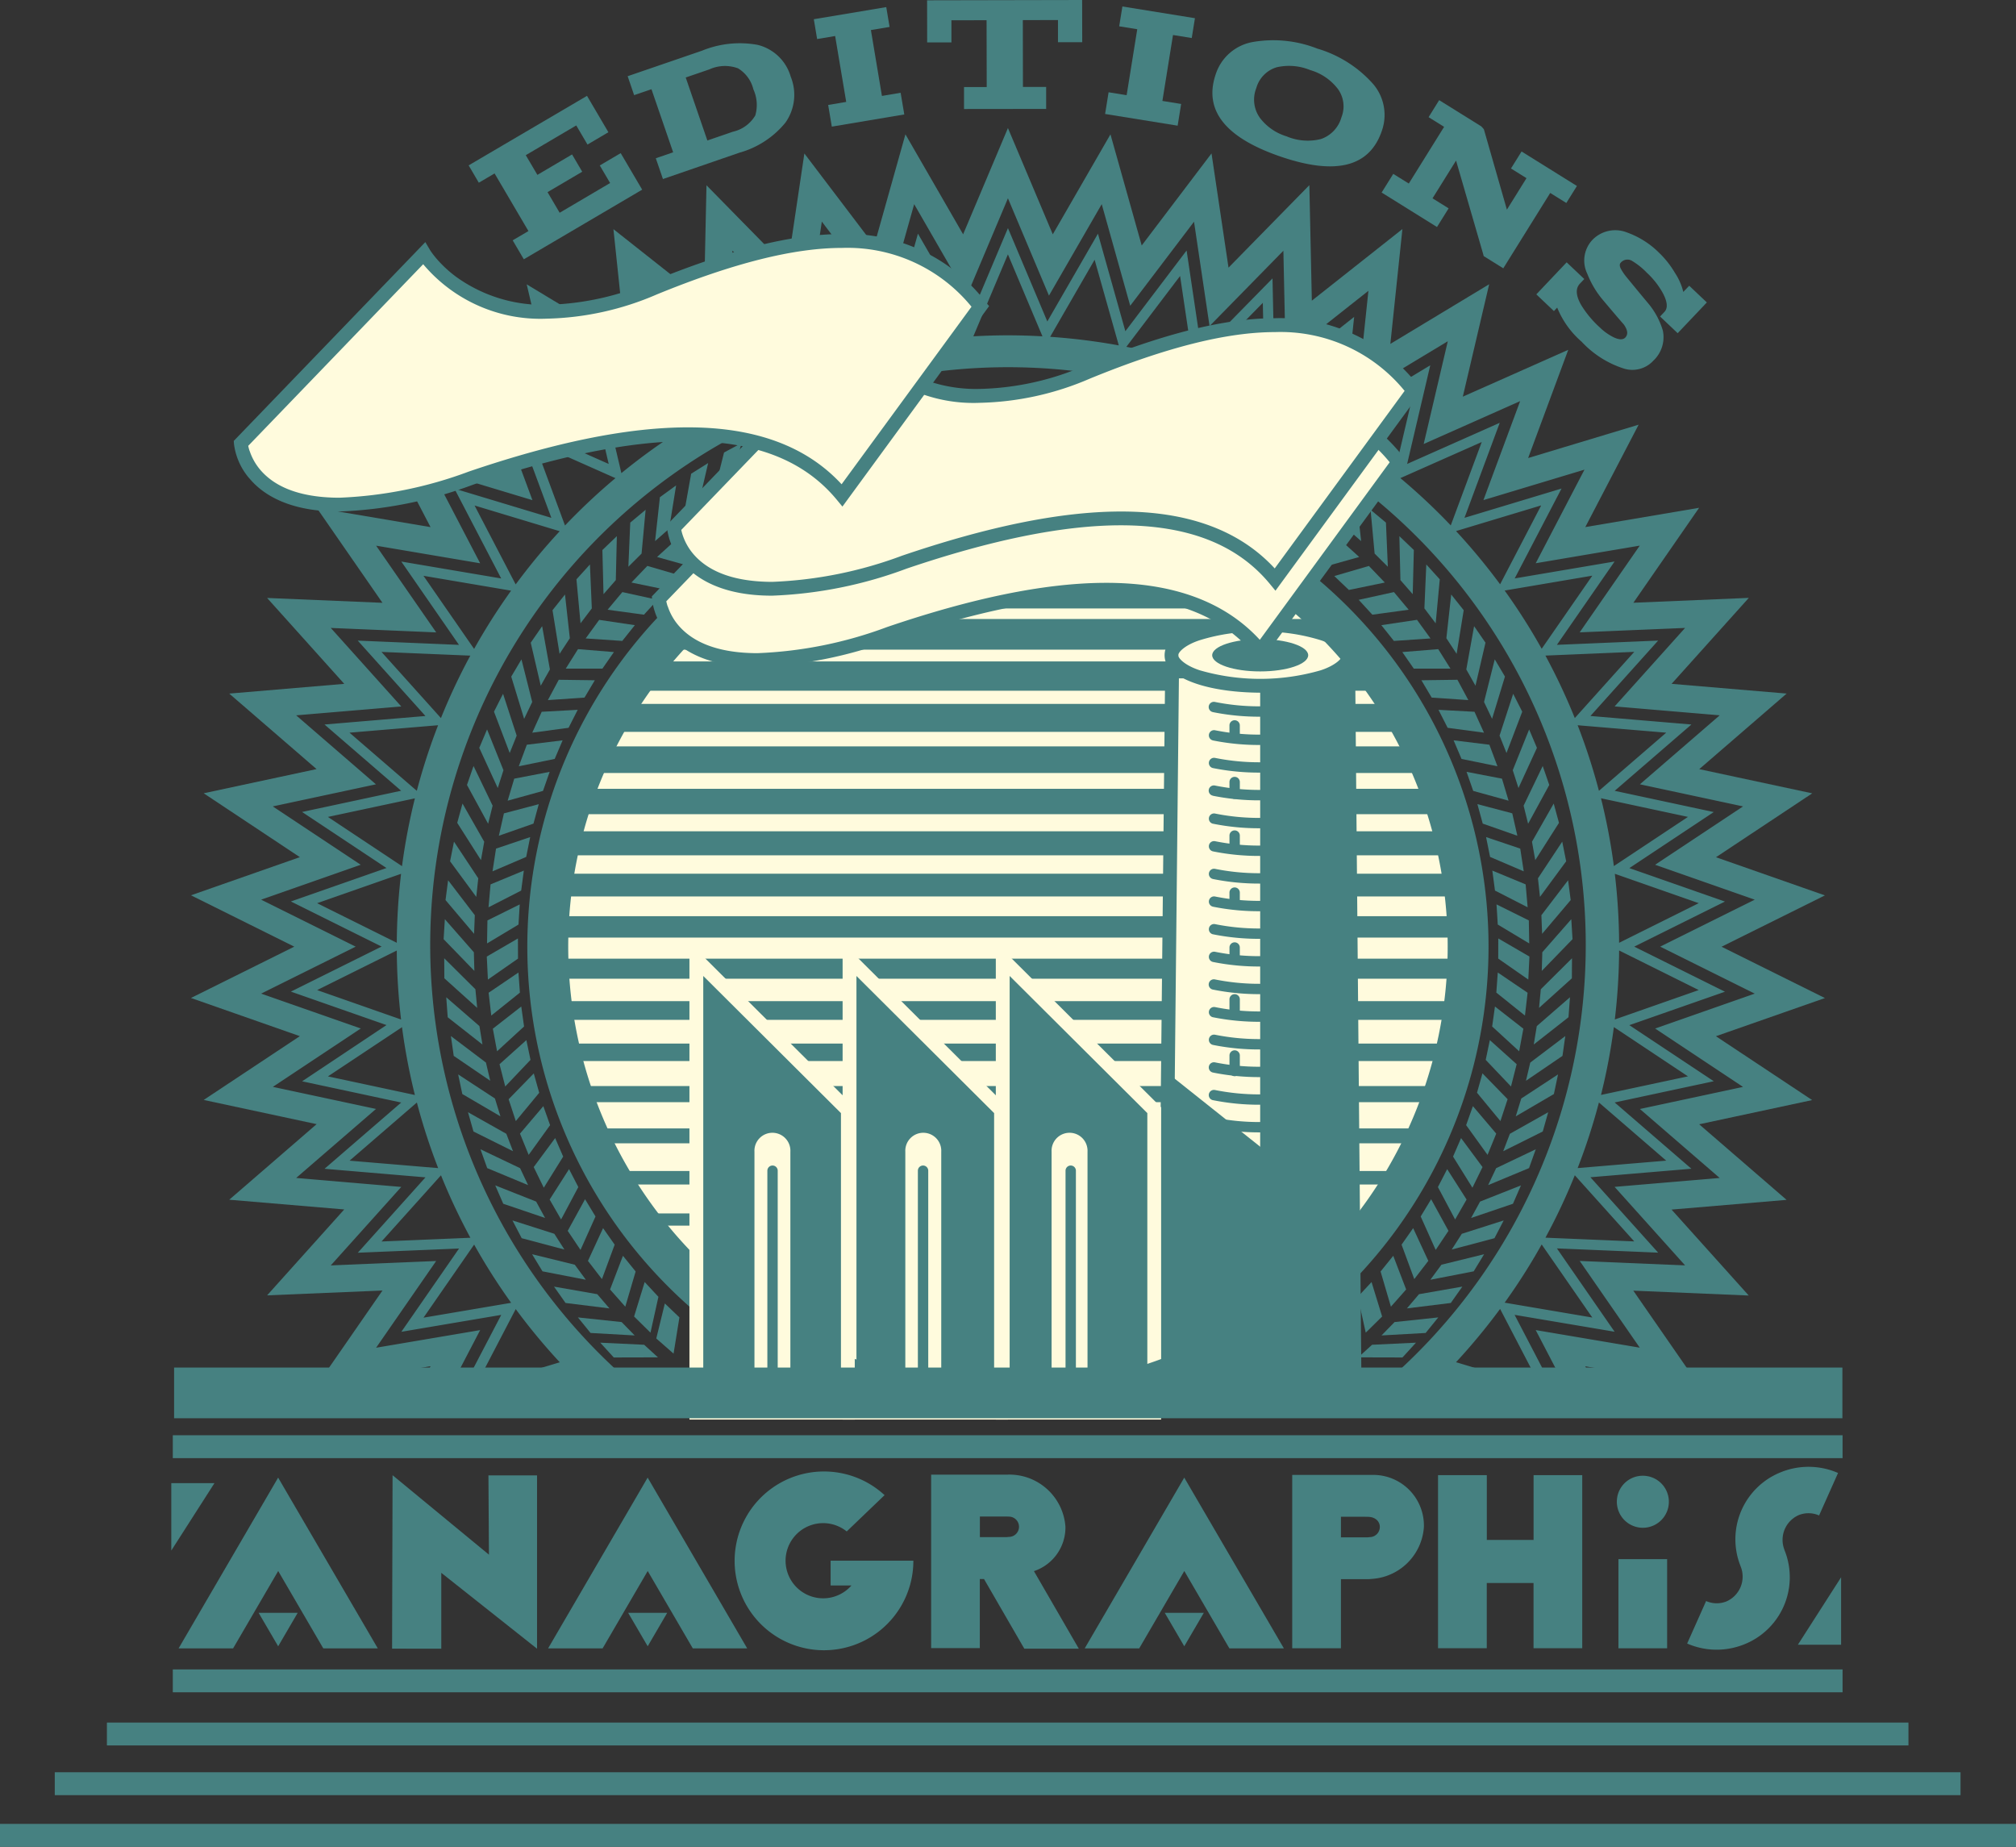 <svg xmlns="http://www.w3.org/2000/svg" xmlns:xlink="http://www.w3.org/1999/xlink" width="162.754" height="149.066" viewBox="0 0 162.754 149.066"><rect x="0" y="0" width="162.754" height="149.066" fill="#333333" stroke="none"/><defs><clipPath id="a"><rect width="162.754" height="149.066" fill="none"></rect></clipPath></defs><path d="M35.409,114.187l1.344-2.577-9.189,1.552,5.306-7.661-9.313.39,6.227-6.934L20.5,98.172l7.055-6.1-9.117-1.954L26.2,84.969,17.41,81.888l8.34-4.143L17.411,73.6,26.2,70.521l-7.764-5.156,9.114-1.952L20.5,57.319l9.285-.786L23.557,49.6l9.312.391-5.306-7.662,9.188,1.553L32.446,35.62l8.921,2.688-3.241-8.732,8.515,3.778-2.126-9.067L52.491,29.1l-.975-9.268,7.312,5.777.2-9.32,6.53,6.654,1.373-9.22,5.637,7.426,2.522-8.972,4.657,8.072,3.618-8.579,3.621,8.579,4.656-8.07,2.523,8.97L99.8,13.718l1.373,9.22,6.526-6.658.2,9.324,7.312-5.78-.973,9.269,7.978-4.815-2.128,9.073L128.6,29.57l-3.239,8.736,8.921-2.692-4.306,8.265,9.188-1.556-5.307,7.664,9.319-.393-6.233,6.938,9.289.785-7.057,6.1,9.12,1.954-7.769,5.156,8.794,3.081-8.344,4.143,8.345,4.143-8.8,3.081,7.769,5.154-9.12,1.954,7.057,6.1-9.288.785,6.232,6.936-9.319-.392,5.31,7.664-9.19-1.558,1.343,2.58h0l-.991.516-2.38-4.57,8.788,1.488-5.076-7.328,8.909.375-5.958-6.632,8.883-.751-6.746-5.829,8.716-1.869-7.427-4.93,8.414-2.947-7.984-3.965,7.984-3.965-8.414-2.949,7.43-4.931-8.72-1.867L143.5,58.2l-8.883-.751,5.959-6.635-8.908.375,5.074-7.328-8.789,1.487,4.12-7.905-8.537,2.573,3.1-8.358-8.147,3.617,2.035-8.676-7.632,4.6.932-8.869-6.995,5.528-.187-8.914L100.4,25.323,99.085,16.5,93.7,23.6l-2.413-8.579-4.455,7.722-3.463-8.211L79.9,22.747l-4.457-7.724-2.412,8.584-5.389-7.1L66.328,25.32l-6.241-6.361L59.9,27.873,52.9,22.345l.933,8.866-7.633-4.6,2.035,8.677-8.146-3.616,3.1,8.358-8.536-2.573,4.12,7.9-8.79-1.486L35.064,51.2l-8.906-.374,5.956,6.631-8.882.753,6.745,5.826L21.262,65.9l7.426,4.929L20.276,73.78l7.983,3.965L20.277,81.71l8.413,2.947-7.427,4.93,8.715,1.868-6.745,5.83,8.882.751-5.956,6.632,8.908-.375-5.076,7.328,8.791-1.485L36.4,114.705Z" transform="translate(-1.993 -1.335)" fill="#468181"></path><g clip-path="url(#a)"><path d="M50.1,81.614a36.961,36.961,0,1,0,36.96-36.96A36.959,36.959,0,0,0,50.1,81.614" transform="translate(-5.734 -5.111)" fill="#fffbdd"></path><path d="M120.419,65.373H53.5c-.34.7-.654,1.424-.95,2.151h68.816c-.3-.727-.608-1.448-.95-2.151M121.87,68.8H52.052c-.245.672-.466,1.357-.673,2.047h71.163c-.206-.69-.428-1.374-.672-2.047m1.773,6.853H50.278q-.145.91-.244,1.834h73.856c-.068-.616-.149-1.227-.246-1.834m-5.119-13.707H55.4q-.687,1.1-1.3,2.257h65.717q-.61-1.153-1.3-2.257m4.412,10.281H50.987q-.248.959-.443,1.938h72.834c-.132-.652-.278-1.3-.443-1.938m-19.5-23.989H70.489a37.008,37.008,0,0,0-4.565,2.684H108a36.943,36.943,0,0,0-4.565-2.684m12.677,10.28h-58.3c-.607.766-1.188,1.552-1.733,2.366h61.762c-.546-.814-1.126-1.6-1.732-2.366m7.913,20.563H49.9c-.037.572-.059,1.149-.071,1.728h74.266q-.016-.869-.071-1.728M92.577,44.81H81.346A36.876,36.876,0,0,0,71.852,47.6H102.07a36.9,36.9,0,0,0-9.493-2.789m16.467,6.856H64.877a37.275,37.275,0,0,0-3.108,2.575h50.384a37,37,0,0,0-3.109-2.575m4,3.426H60.877q-1.2,1.184-2.286,2.471h56.74q-1.089-1.286-2.286-2.471M49.909,84.128h74.1q.054-.8.074-1.621H49.833c.014.543.038,1.084.076,1.621M63.952,110.7h46.019c.318-.252.636-.508.947-.77H63c.311.262.628.518.948.77m-3.674-3.323h53.367c.282-.289.564-.577.836-.877H59.442c.271.3.553.588.835.877m16.752,9.962H96.892q.926-.254,1.83-.557H75.2q.9.3,1.83.557m-8.109-3.321H105c.387-.215.776-.435,1.154-.664H67.766c.38.229.767.449,1.155.664m-11.506-9.962h59.093c.246-.322.484-.651.719-.982H56.695c.236.331.474.66.72.982m-2.268-3.321h63.627c.217-.358.422-.723.627-1.088H54.521c.2.366.409.731.625,1.088M50.283,87.449H123.64c.079-.5.145-1.007.2-1.513H50.077c.06.507.125,1.013.206,1.513m1.7,6.642h69.945c.153-.429.3-.863.44-1.3H51.549q.209.656.439,1.3m-1.022-3.32h71.989c.119-.466.225-.937.325-1.409H50.642c.1.472.206.943.324,1.409m2.4,6.641h67.186c.187-.394.368-.792.54-1.2H52.827q.259.606.54,1.2" transform="translate(-5.703 -5.129)" fill="#468181"></path><path d="M121.511,119.839H106.17l.6-58.635H121Z" transform="translate(-12.151 -7.005)" fill="#fffbdd"></path><path d="M105.534,120.324l.615-59.749h15.331L122,119.762l-.557,0v0l.557,0,.006.561Zm1.126-1.116h14.217l-.5-57.519H107.254Z" transform="translate(-12.079 -6.933)" fill="#468181"></path><path d="M121.12,59.406c0,1.361-3.2,2.464-7.161,2.464s-7.159-1.1-7.159-2.464,3.2-2.464,7.159-2.464,7.161,1.1,7.161,2.464" transform="translate(-12.224 -6.517)" fill="#fffbdd"></path><path d="M106.938,60.725a1.646,1.646,0,0,1,0-2.784,5.618,5.618,0,0,1,1.706-.878,16.723,16.723,0,0,1,5.244-.752c3.051.016,5.639.6,6.948,1.63a1.644,1.644,0,0,1,0,2.784,5.608,5.608,0,0,1-1.7.878,16.749,16.749,0,0,1-5.244.754c-3.052-.018-5.64-.6-6.95-1.631m2.07-2.607c-1.255.407-1.786,1.023-1.722,1.215-.065.191.467.807,1.722,1.215a17.561,17.561,0,0,0,9.76,0c1.255-.408,1.786-1.024,1.722-1.215.064-.192-.468-.808-1.722-1.215a15.633,15.633,0,0,0-4.879-.692h-.012a15.618,15.618,0,0,0-4.868.692" transform="translate(-12.151 -6.445)" fill="#468181"></path><path d="M110.531,72.419a.418.418,0,1,1,.172-.818,18.045,18.045,0,0,0,3.646.352,18.441,18.441,0,0,0,3.279-.281h0a.418.418,0,0,1,.15.822,19.315,19.315,0,0,1-3.431.3,18.93,18.93,0,0,1-3.818-.37" transform="translate(-12.613 -8.194)" fill="#468181"></path><path d="M110.531,69.9a.419.419,0,0,1,.172-.82,17.975,17.975,0,0,0,3.646.353,18.351,18.351,0,0,0,3.279-.282l0,0a.418.418,0,0,1,.15.822,19.157,19.157,0,0,1-3.431.294,18.809,18.809,0,0,1-3.818-.368" transform="translate(-12.613 -7.905)" fill="#468181"></path><path d="M110.531,67.38a.419.419,0,0,1,.172-.82,18.045,18.045,0,0,0,3.646.352,18.359,18.359,0,0,0,3.279-.281h0a.419.419,0,0,1,.15.824,19.239,19.239,0,0,1-3.431.294,18.809,18.809,0,0,1-3.818-.368" transform="translate(-12.613 -7.617)" fill="#468181"></path><path d="M110.531,64.8a.418.418,0,1,1,.172-.818,18.045,18.045,0,0,0,3.646.352,18.441,18.441,0,0,0,3.279-.281h0a.418.418,0,0,1,.15.823,19.236,19.236,0,0,1-3.431.295,18.866,18.866,0,0,1-3.818-.37" transform="translate(-12.613 -7.322)" fill="#468181"></path><path d="M110.531,74.972a.419.419,0,0,1,.172-.82,17.915,17.915,0,0,0,3.646.352,18.359,18.359,0,0,0,3.279-.281h0a.418.418,0,0,1,.15.823,19.322,19.322,0,0,1-3.431.294,18.743,18.743,0,0,1-3.818-.369" transform="translate(-12.613 -8.486)" fill="#468181"></path><path d="M110.531,77.492a.419.419,0,0,1,.172-.82,17.907,17.907,0,0,0,3.646.354,18.436,18.436,0,0,0,3.279-.282h0a.419.419,0,0,1,.15.824,19.238,19.238,0,0,1-3.431.294,18.8,18.8,0,0,1-3.818-.37" transform="translate(-12.613 -8.774)" fill="#468181"></path><path d="M110.531,80.011a.418.418,0,0,1,.172-.818,17.919,17.919,0,0,0,3.646.352,18.441,18.441,0,0,0,3.279-.281h0a.419.419,0,0,1,.15.824,19.239,19.239,0,0,1-3.431.294,18.8,18.8,0,0,1-3.818-.37" transform="translate(-12.613 -9.063)" fill="#468181"></path><path d="M110.531,82.533a.419.419,0,0,1,.172-.82,17.919,17.919,0,0,0,3.646.352,18.363,18.363,0,0,0,3.279-.28h0a.419.419,0,0,1,.15.824,19.325,19.325,0,0,1-3.431.293,18.809,18.809,0,0,1-3.818-.368" transform="translate(-12.613 -9.351)" fill="#468181"></path><path d="M110.531,85.052a.419.419,0,0,1,.172-.82,17.915,17.915,0,0,0,3.646.352,18.359,18.359,0,0,0,3.279-.281h0a.418.418,0,0,1,.15.823,19.325,19.325,0,0,1-3.431.293,18.872,18.872,0,0,1-3.818-.368" transform="translate(-12.613 -9.64)" fill="#468181"></path><path d="M110.531,87.572a.419.419,0,0,1,.172-.82,17.911,17.911,0,0,0,3.646.353,18.44,18.44,0,0,0,3.279-.281h0a.419.419,0,0,1,.15.824,19.243,19.243,0,0,1-3.431.293,18.806,18.806,0,0,1-3.818-.369" transform="translate(-12.613 -9.928)" fill="#468181"></path><path d="M110.531,90.091a.418.418,0,1,1,.172-.818,18.045,18.045,0,0,0,3.646.352,18.44,18.44,0,0,0,3.279-.281l0,0a.416.416,0,0,1,.485.335.42.42,0,0,1-.336.487,19.321,19.321,0,0,1-3.431.294,18.865,18.865,0,0,1-3.818-.37" transform="translate(-12.613 -10.216)" fill="#468181"></path><path d="M110.531,92.613a.419.419,0,0,1,.172-.82,17.982,17.982,0,0,0,3.646.352,18.359,18.359,0,0,0,3.279-.281l0,0a.418.418,0,0,1,.15.822,19.239,19.239,0,0,1-3.431.294,18.936,18.936,0,0,1-3.818-.368" transform="translate(-12.613 -10.505)" fill="#468181"></path><path d="M110.531,95.132a.419.419,0,0,1,.172-.82,18.046,18.046,0,0,0,3.646.352,18.533,18.533,0,0,0,3.279-.279h0a.418.418,0,0,1,.485.337.422.422,0,0,1-.336.487,19.328,19.328,0,0,1-3.431.292,18.809,18.809,0,0,1-3.818-.368" transform="translate(-12.613 -10.793)" fill="#468181"></path><path d="M110.531,97.652a.418.418,0,0,1,.172-.819,17.978,17.978,0,0,0,3.646.352,18.441,18.441,0,0,0,3.279-.281h0a.419.419,0,0,1,.15.824,19.4,19.4,0,0,1-3.431.294,18.93,18.93,0,0,1-3.818-.37" transform="translate(-12.613 -11.082)" fill="#468181"></path><path d="M110.531,100.171a.418.418,0,0,1,.172-.819,17.978,17.978,0,0,0,3.646.352,18.44,18.44,0,0,0,3.279-.281l0,0a.415.415,0,0,1,.485.336.42.42,0,0,1-.336.486,19.49,19.49,0,0,1-3.431.294,18.93,18.93,0,0,1-3.818-.37" transform="translate(-12.613 -11.37)" fill="#468181"></path><path d="M110.531,102.692a.419.419,0,0,1,.172-.82,17.915,17.915,0,0,0,3.646.352,18.359,18.359,0,0,0,3.279-.281l0,0a.418.418,0,0,1,.15.822,19.239,19.239,0,0,1-3.431.294,18.869,18.869,0,0,1-3.818-.369" transform="translate(-12.613 -11.658)" fill="#468181"></path><path d="M110.531,105.21a.418.418,0,0,1,.172-.818,17.975,17.975,0,0,0,3.646.353,18.607,18.607,0,0,0,3.279-.281h0a.418.418,0,0,1,.15.823,19.321,19.321,0,0,1-3.431.294,18.673,18.673,0,0,1-3.818-.371" transform="translate(-12.613 -11.947)" fill="#468181"></path><path d="M110.531,107.732a.418.418,0,0,1,.172-.819,18.106,18.106,0,0,0,3.646.352,18.442,18.442,0,0,0,3.279-.281h0a.419.419,0,0,1,.15.824,19.405,19.405,0,0,1-3.431.294,18.929,18.929,0,0,1-3.818-.37" transform="translate(-12.613 -12.235)" fill="#468181"></path><path d="M110.531,110.252a.418.418,0,0,1,.172-.819,18.049,18.049,0,0,0,3.646.351,18.359,18.359,0,0,0,3.279-.281l0,0a.418.418,0,0,1,.15.823,19.489,19.489,0,0,1-3.431.294,19,19,0,0,1-3.818-.369" transform="translate(-12.613 -12.524)" fill="#468181"></path><path d="M110.531,112.771a.418.418,0,0,1,.172-.818,17.969,17.969,0,0,0,3.646.352,18.276,18.276,0,0,0,3.279-.281v0a.415.415,0,0,1,.486.335.42.42,0,0,1-.335.487,19.394,19.394,0,0,1-3.431.295,18.913,18.913,0,0,1-3.818-.371" transform="translate(-12.613 -12.812)" fill="#468181"></path><path d="M118.26,59.555c0,.721-1.735,1.306-3.876,1.306s-3.874-.585-3.874-1.306,1.735-1.3,3.874-1.3,3.876.585,3.876,1.3" transform="translate(-12.648 -6.667)" fill="#468181"></path><path d="M114.885,62.116v58.569h7.625l-.65-60.429s.835,1.86-6.975,1.86" transform="translate(-13.149 -6.896)" fill="#468181"></path><path d="M115.132,125.358h-8.648V97.837l8.648,6.88Z" transform="translate(-12.187 -11.198)" fill="#468181"></path><path d="M91.414,87.442v36.592h12.23V99.622Z" transform="translate(-10.463 -10.008)" fill="#468181"></path><path d="M90.783,124.419V85.927l13.347,13.29v25.2ZM91.9,123.3h11.115V99.68L91.9,88.611Zm-.951-35.637.394-.394Z" transform="translate(-10.39 -9.835)" fill="#fffbdd"></path><path d="M99.168,125.694V104.729a1.9,1.9,0,0,0-3.809,0v20.965Z" transform="translate(-10.914 -11.769)" fill="#fffbdd"></path><path d="M94.848,126.088V104.671a2.356,2.356,0,0,1,4.713,0v21.416Zm4.261-.452v0Zm-3.357-20.964v20.513h2.9V104.671a1.452,1.452,0,1,0-2.9,0" transform="translate(-10.856 -11.71)" fill="#468181"></path><path d="M97.14,123.81V106.654a.418.418,0,1,1,.837,0V123.81a.418.418,0,1,1-.837,0" transform="translate(-11.118 -12.159)" fill="#468181"></path><path d="M77.448,87.442v36.592H89.679V99.622Z" transform="translate(-8.864 -10.008)" fill="#468181"></path><path d="M76.817,124.419V85.924L90.165,99.217v25.2Zm1.117-1.118H89.048V99.68L77.934,88.611Zm-.952-35.637.393-.394Z" transform="translate(-8.792 -9.834)" fill="#fffbdd"></path><path d="M85.833,125.694V104.729a1.9,1.9,0,0,0-3.809,0v20.965Z" transform="translate(-9.388 -11.769)" fill="#fffbdd"></path><path d="M81.514,126.088V104.671a2.356,2.356,0,0,1,4.713,0v21.416Zm4.259-.452v0Zm-3.356-20.964v20.513h2.9V104.671a1.452,1.452,0,1,0-2.9,0" transform="translate(-9.329 -11.71)" fill="#468181"></path><path d="M83.678,123.81V106.654a.418.418,0,1,1,.837,0V123.81a.418.418,0,1,1-.837,0" transform="translate(-9.577 -12.159)" fill="#468181"></path><path d="M139.911,77.931l8.163-4.055-8.6-3.014,7.6-5.043-8.921-1.912,6.9-5.96-9.086-.77,6.094-6.785-9.112.383,5.19-7.5L129.15,44.8l4.212-8.086-8.728,2.632L127.8,30.8l-8.332,3.7,2.083-8.875-7.805,4.71.954-9.069-7.155,5.654-.192-9.119-6.384,6.512L99.626,15.3l-5.51,7.264-2.469-8.774-4.554,7.9L83.55,13.287l-3.541,8.395-4.557-7.9-2.467,8.778L67.471,15.3l-1.343,9.018-6.385-6.509-.195,9.117L52.4,21.273l.954,9.067-7.806-4.708L47.624,34.5l-8.329-3.7,3.17,8.546-8.727-2.632L37.95,44.8l-8.988-1.52,5.191,7.494-9.11-.381,6.093,6.782-9.084.77,6.9,5.96-8.916,1.91,7.6,5.043-8.6,3.014,8.161,4.055-8.16,4.053L27.631,85l-7.6,5.042,8.916,1.911-6.9,5.962,9.084.77-6.093,6.783,9.111-.382-5.191,7.494,8.989-1.519-1.861,3.572h1.856l3-5.751-8.4,1.422,4.848-7-8.508.356,5.691-6.335L26.088,96.6l6.446-5.569-8.329-1.782,7.1-4.713L23.26,81.722l7.633-3.791-1.485-.739L23.26,74.139,31.3,71.321l-7.1-4.71,8.329-1.783L26.088,59.26l8.485-.716-5.691-6.338,8.511.359-4.851-7,8.4,1.422-3.938-7.556,8.158,2.461L42.2,33.9l7.787,3.458-1.946-8.3,7.294,4.4-.893-8.472,6.684,5.282.182-8.516,5.962,6.079,1.255-8.423,5.15,6.787L75.98,18l4.257,7.38,3.313-7.854,3.312,7.856L91.122,18l2.3,8.2,5.151-6.784,1.254,8.425,5.96-6.081.182,8.515,6.683-5.281-.892,8.472,7.3-4.4-1.946,8.293L124.9,33.9l-2.963,7.987,8.158-2.458-3.938,7.555,8.4-1.422-4.849,7,8.509-.356-5.689,6.335,8.485.718-6.443,5.569,8.327,1.784-7.1,4.71,8.043,2.818-7.633,3.79,7.633,3.793-8.04,2.817,7.094,4.713-8.324,1.783,6.441,5.567-8.485.719,5.691,6.336-8.507-.357,4.847,7-8.4-1.42,2.994,5.751h1.859l-1.863-3.575,8.989,1.521-5.192-7.494,9.113.383-6.1-6.783,9.087-.77-6.9-5.962,8.918-1.911L139.469,85l8.6-3.012Zm-17.729,36.7h1.929l-2.17-.655Zm-77.261,0,.243-.654L43,114.632Zm77.428-36.7a38.8,38.8,0,1,0-51.381,36.7H96.135a38.806,38.806,0,0,0,26.214-36.7m-38.8,35.5a35.5,35.5,0,1,1,25.107-10.4,35.386,35.386,0,0,1-25.107,10.4m48.978-4.417-4.659-6.727,8.175.343-5.469-6.085,8.152-.688-6.193-5.35,8-1.713-6.816-4.526,7.719-2.7-7.324-3.638,7.324-3.639-7.719-2.7,6.816-4.524-8-1.714L138.728,60l-8.153-.688,5.467-6.086-8.174.344,4.658-6.727-8.065,1.366,3.78-7.254-7.834,2.363,2.846-7.669-7.475,3.319,1.867-7.963-7,4.226L111.5,27.1l-6.418,5.073-.173-8.181L99.18,29.83l-1.206-8.091L93.03,28.255l-2.214-7.871-4.087,7.083-3.178-7.534-3.178,7.534-4.089-7.084-2.215,7.873L69.125,21.74l-1.206,8.091-5.729-5.839-.173,8.176L55.6,27.1l.856,8.133-7-4.225L51.32,38.97l-7.474-3.317L46.69,43.32l-7.828-2.361,3.778,7.253-8.064-1.365,4.655,6.725-8.17-.343,5.464,6.085L28.375,60l6.19,5.347-8,1.713,6.815,4.524-7.718,2.7,7.324,3.639-7.324,3.638,7.718,2.7L26.568,88.8l8,1.713-6.189,5.348,8.149.691-5.464,6.085,8.173-.341-4.658,6.723,8.065-1.365L39,114.632h.763l6.927-2.089-.774,2.089H46.8l1-2.7c.894.94,1.838,1.829,2.8,2.7h4.329a46.644,46.644,0,1,1,57.25,0H116.5c.966-.868,1.91-1.758,2.8-2.7l1,2.7h.877l-.775-2.09,6.922,2.09h.767l-3.637-6.981ZM28.651,67.46l7.022-1.5a49.323,49.323,0,0,0-1.04,5.474Zm-.871,6.963,6.777-2.372a49.783,49.783,0,0,0-.346,5.568l-.114-.057Zm0,7.014,6.431-3.194a49.783,49.783,0,0,0,.346,5.568Zm.872,6.966,5.981-3.972a49.362,49.362,0,0,0,1.04,5.474Zm18.717,23.076-6.875,2.074,3.319-6.368a49.6,49.6,0,0,0,3.556,4.294m-3.926-4.8-7.076,1.2,4.089-5.9a49.416,49.416,0,0,0,2.988,4.7m-3.292-5.25-7.172.3,4.8-5.343a49.149,49.149,0,0,0,2.373,5.041m-2.6-5.621-7.154-.6,5.434-4.694a49.019,49.019,0,0,0,1.721,5.3M35.827,65.352l-5.434-4.693,7.153-.6a49.165,49.165,0,0,0-1.72,5.3m1.951-5.876-4.8-5.342,7.17.3a49.124,49.124,0,0,0-2.371,5.041m2.676-5.585-4.088-5.9,7.077,1.2a49.408,49.408,0,0,0-2.99,4.706m3.358-5.211-3.319-6.369,6.875,2.075a49.89,49.89,0,0,0-3.555,4.294m3.982-4.752L45.3,37.2l6.564,2.915a49.423,49.423,0,0,0-4.066,3.816m4.546-4.215L50.7,32.722l6.147,3.71a49.214,49.214,0,0,0-4.507,3.281M57.375,36.1l-.752-7.141,5.633,4.45A49.232,49.232,0,0,0,57.375,36.1m5.447-2.955.151-7.179L68,31.091a48.854,48.854,0,0,0-5.179,2.053M68.594,30.9l1.057-7.1,4.338,5.721a49.025,49.025,0,0,0-5.4,1.381M74.6,29.4l1.946-6.913,3.587,6.221A49.4,49.4,0,0,0,74.6,29.4m8.948-.813c-.937,0-1.867.029-2.79.081l2.79-6.616,2.789,6.616c-.924-.051-1.852-.081-2.789-.081m3.411.119,3.589-6.219L92.5,29.4a49.793,49.793,0,0,0-5.534-.692M138.45,88.4l-7.022,1.5a48.782,48.782,0,0,0,1.04-5.478Zm.87-6.965-6.776,2.374a49.605,49.605,0,0,0,.347-5.57Zm0-7.014-6.429,3.2a49.621,49.621,0,0,0-.347-5.571Zm-.87-6.963-5.983,3.97a49.121,49.121,0,0,0-1.04-5.474ZM93.109,29.516l4.339-5.72,1.057,7.1a49.146,49.146,0,0,0-5.4-1.381M99.1,31.09l5.027-5.126.151,7.177A49.139,49.139,0,0,0,99.1,31.09m5.744,2.317,5.632-4.45-.751,7.139a49.518,49.518,0,0,0-4.881-2.689m5.408,3.023,6.147-3.709-1.64,6.99a49.458,49.458,0,0,0-4.507-3.281m4.987,3.679L121.8,37.2l-2.5,6.73a49.632,49.632,0,0,0-4.068-3.818m4.493,4.275,6.875-2.072-3.317,6.367a50.1,50.1,0,0,0-3.558-4.295m3.926,4.8,7.077-1.2-4.088,5.9a49.38,49.38,0,0,0-2.99-4.7m3.294,5.25,7.169-.3-4.8,5.343a49.3,49.3,0,0,0-2.371-5.041m2.6,5.621,7.153.6-5.433,4.694a48.957,48.957,0,0,0-1.721-5.3m1.721,30.456,5.433,4.694-7.152.6a49.013,49.013,0,0,0,1.719-5.3m-1.95,5.878,4.8,5.34-7.169-.3a49.234,49.234,0,0,0,2.372-5.042m-2.677,5.587,4.088,5.9-7.076-1.2a49.074,49.074,0,0,0,2.989-4.7m-.039,11.577-6.875-2.072a49.916,49.916,0,0,0,3.558-4.3Z" transform="translate(-2.178 -1.521)" fill="#468181"></path><rect width="145.44" height="1.846" transform="translate(8.631 139.039)" fill="#468181"></rect><rect width="134.803" height="1.847" transform="translate(13.95 134.748)" fill="#468181"></rect><rect width="134.803" height="1.848" transform="translate(13.95 115.847)" fill="#468181"></rect><rect width="153.854" height="1.848" transform="translate(4.422 143.048)" fill="#468181"></rect><rect width="162.754" height="1.848" transform="translate(0 147.218)" fill="#468181"></rect><path d="M35.745,148.463l.039-14,7.781,6.414-.042-6.4h3.925v13.99l-7.731-6.124v6.124Z" transform="translate(-4.091 -15.39)" fill="#468181"></path><path d="M24.318,134.683l-8.035,13.782h4.4l3.64-6.244,3.64,6.244h4.4Z" transform="translate(-1.864 -15.415)" fill="#468181"></path><path d="M25.155,149.706l1.576-2.7H23.577Z" transform="translate(-2.698 -16.825)" fill="#468181"></path><path d="M58.005,134.683l-8.036,13.782h4.4l3.64-6.244,3.64,6.244H66.04Z" transform="translate(-5.719 -15.415)" fill="#468181"></path><path d="M58.843,149.706l1.575-2.7H57.266Z" transform="translate(-6.554 -16.825)" fill="#468181"></path><path d="M106.924,134.683l-8.035,13.782h4.4l3.639-6.244,3.639,6.244h4.4Z" transform="translate(-11.318 -15.415)" fill="#468181"></path><path d="M107.761,149.706l1.577-2.7h-3.153Z" transform="translate(-12.153 -16.825)" fill="#468181"></path><path d="M128.436,138.636a4.09,4.09,0,0,0-4.19-4.2l-.327,0h-2.18v0h-3.933v13.993h3.933V142.85h2.507l-.327-.012a4.5,4.5,0,0,0,4.517-4.2m-4.381.82-.16.016h-2.156V137.81h1.792l.364.008c.619,0,.983.367.983.818a.821.821,0,0,1-.823.82" transform="translate(-13.483 -15.386)" fill="#468181"></path><rect width="3.931" height="7.197" transform="translate(130.658 125.847)" fill="#468181"></rect><path d="M138.812,134.457v5.23h-3.775v-5.23H131.1v13.97h3.934v-5.265h3.775v5.265h3.932v-13.97Z" transform="translate(-15.005 -15.389)" fill="#468181"></path><path d="M77.142,141.318H74.7v2h1.683A3.034,3.034,0,1,1,76,138.959l3.056-2.93a7.215,7.215,0,1,0,2.324,5.289Z" transform="translate(-7.643 -15.347)" fill="#468181"></path><path d="M92.411,148.462h4.4L93.187,142.2a3.72,3.72,0,0,0,2.543-3.585A4.534,4.534,0,0,0,91,134.413l-.782,0h-1.4v0h-3.93v14h3.93v-5.579h.337Zm-1.428-10.671.18.008a.819.819,0,1,1,0,1.638l-.18.018h-2.16v-1.664Z" transform="translate(-9.716 -15.384)" fill="#468181"></path><path d="M161.474,134.095a5.829,5.829,0,0,0-3.375,7.563c.012.032.025.064.037.1h0a2.184,2.184,0,0,1-1.175,2.813,2.123,2.123,0,0,1-1.621-.039l-1.53,3.43a5.949,5.949,0,0,0,4.518.1A5.83,5.83,0,0,0,161.7,140.5c-.013-.031-.026-.065-.04-.1h.005a2.186,2.186,0,0,1,1.174-2.814,2.131,2.131,0,0,1,1.622.037l1.531-3.428a5.957,5.957,0,0,0-4.52-.1" transform="translate(-17.604 -15.302)" fill="#468181"></path><path d="M147.4,136.589a2.1,2.1,0,1,0,2.1-2.078,2.089,2.089,0,0,0-2.1,2.078" transform="translate(-16.87 -15.395)" fill="#468181"></path><path d="M63.483,87.442v36.592H75.714V99.622Z" transform="translate(-7.266 -10.008)" fill="#468181"></path><path d="M62.853,124.419V85.924L76.2,99.217v25.2Zm1.116-1.118H75.085V99.68L63.969,88.61Zm-.951-35.637.393-.394Z" transform="translate(-7.194 -9.834)" fill="#fffbdd"></path><path d="M72.078,125.694V104.729a1.9,1.9,0,0,0-3.809,0v20.965Z" transform="translate(-7.814 -11.769)" fill="#fffbdd"></path><path d="M67.759,126.088V104.671a2.356,2.356,0,1,1,4.712,0v21.416Zm4.26-.452v0Zm-3.356-20.964v20.513h2.9V104.671a1.452,1.452,0,1,0-2.9,0" transform="translate(-7.755 -11.71)" fill="#468181"></path><path d="M69.957,123.81V106.654a.418.418,0,1,1,.836,0V123.81a.418.418,0,1,1-.836,0" transform="translate(-8.007 -12.159)" fill="#468181"></path><rect width="134.683" height="4.092" transform="translate(14.055 110.384)" fill="#468181"></rect><path d="M53.311,14.354,55,13.361l1.734,2.948-1.088.64-8.467,4.979-.9-1.53,1.273-.747L44.818,15l-1.273.748-.82-1.4L52.28,8.737l1.727,2.936-1.688.994-.908-1.542-4.074,2.4.937,1.59,2.8-1.649.82,1.395-2.8,1.648.978,1.664,4.074-2.4Z" transform="translate(-4.89 -1)" fill="#468181"></path><path d="M59.143,7.65l-1.4.479L57.221,6.6l6.014-2.064A8.035,8.035,0,0,1,67.7,4.068a3.688,3.688,0,0,1,2.686,2.575,3.882,3.882,0,0,1-.425,3.7,7.329,7.329,0,0,1-3.713,2.429L60.069,14.9l-.576-1.678,1.4-.479Zm4.512,4.139,2.061-.708a2.82,2.82,0,0,0,1.807-1.311,3.031,3.031,0,0,0-.152-2.108,2.733,2.733,0,0,0-1.246-1.7,3.042,3.042,0,0,0-2.317.091l-1.9.651Z" transform="translate(-6.549 -0.449)" fill="#468181"></path><path d="M79.69,7.817,81.2,7.562l.295,1.75-5.851.983-.294-1.749L76.807,8.3l-.894-5.319-1.455.245-.267-1.6L80.04.648l.268,1.6L78.8,2.5Z" transform="translate(-8.491 -0.074)" fill="#468181"></path><path d="M84.518.025,97.035,0l.007,3.406-1.957,0,0-1.788-2.838.006.009,5.393,1.875,0,0,1.775L87.5,8.8l0-1.775,1.832,0-.012-5.393-2.838.006,0,1.788-1.959,0Z" transform="translate(-9.673 0)" fill="#468181"></path><path d="M105.373,8.215l1.513.244-.282,1.753-5.857-.945.282-1.751,1.457.235.857-5.324-1.458-.236.258-1.6L108,1.537l-.258,1.6-1.513-.244Z" transform="translate(-11.531 -0.068)" fill="#468181"></path><path d="M118.992,4.337a9.7,9.7,0,0,1,4.391,2.725A3.845,3.845,0,0,1,124.2,11q-1.494,4.35-8.192,2.048T110.8,6.4a3.848,3.848,0,0,1,3.071-2.606,9.7,9.7,0,0,1,5.125.545m-2.439,7.1a4.382,4.382,0,0,0,2.736.2,2.59,2.59,0,0,0,1.654-1.757,2.384,2.384,0,0,0-.294-2.292,4.318,4.318,0,0,0-2.239-1.52,4.463,4.463,0,0,0-2.7-.222,2.438,2.438,0,0,0-1.64,1.673,2.53,2.53,0,0,0,.306,2.431,4.247,4.247,0,0,0,2.177,1.482" transform="translate(-12.65 -0.417)" fill="#468181"></path><path d="M134.2,21.718l-.066-.242-2.168-7.47-1.9,3.047,1.3.809-.938,1.507-4.47-2.784.939-1.505,1.254.78,2.851-4.578-1.253-.78.854-1.373,3.4,2.116.208.23,1.86,6.492,1.582-2.542-1.253-.78.855-1.373,4.469,2.784-.856,1.372-1.3-.809-3.79,6.083Z" transform="translate(-14.417 -1.045)" fill="#468181"></path><path d="M143.734,30a7.233,7.233,0,0,1-1.99-2.768l-.264.279-1.421-1.348,2.45-2.586,1.422,1.348-.352.372q-.546.575.089,1.706a8.252,8.252,0,0,0,1.519,1.831,4.366,4.366,0,0,0,1.1.786q.672.324.956.027.361-.381-.129-1.063-.519-.588-1.662-1.947a7.522,7.522,0,0,1-1.274-2.127,2.439,2.439,0,0,1,.368-2.7,2.563,2.563,0,0,1,2.824-.647,7.006,7.006,0,0,1,2.624,1.667,7.487,7.487,0,0,1,1.257,1.6,4.856,4.856,0,0,1,.674,1.537l.478-.5,1.423,1.348-2.355,2.482-1.421-1.348.351-.37q.429-.453-.117-1.5a6.6,6.6,0,0,0-1.306-1.667,5.837,5.837,0,0,0-1.187-.95.713.713,0,0,0-.918.146c-.1.1-.1.26,0,.472a4.39,4.39,0,0,0,.427.639q.85,1.041,1.707,2.07a6.147,6.147,0,0,1,1.265,2.293,2.6,2.6,0,0,1-.77,2.438,2.3,2.3,0,0,1-2.364.636,7.983,7.983,0,0,1-3.4-2.149" transform="translate(-16.03 -2.403)" fill="#468181"></path><path d="M61.225,122.858l.472-2.925-1.176-1.126-.692,2.828Z" transform="translate(-6.847 -13.598)" fill="#468181"></path><path d="M58.266,122.551l-3.543-.168,1.09,1.194,3.568-.009Z" transform="translate(-6.263 -14.007)" fill="#468181"></path><path d="M59.13,120.941l.641-2.893-1.109-1.192-.855,2.782Z" transform="translate(-6.616 -13.374)" fill="#468181"></path><path d="M56.215,120.456l-3.529-.375,1.02,1.255,3.562.2Z" transform="translate(-6.03 -13.744)" fill="#468181"></path><path d="M56.846,118.572l.836-2.842-1.024-1.265-1.041,2.717Z" transform="translate(-6.366 -13.101)" fill="#468181"></path><path d="M54,117.885l-3.494-.612.932,1.32,3.542.438Z" transform="translate(-5.78 -13.422)" fill="#468181"></path><path d="M54.73,116.055l1.027-2.78-.936-1.332L53.6,114.586Z" transform="translate(-6.134 -12.812)" fill="#468181"></path><path d="M51.955,115.167l-3.446-.847.84,1.381,3.5.68Z" transform="translate(-5.552 -13.084)" fill="#468181"></path><path d="M52.789,113.4,54,110.7l-.844-1.392-1.4,2.552Z" transform="translate(-5.924 -12.511)" fill="#468181"></path><path d="M50.1,112.319l-3.38-1.078.745,1.434,3.449.915Z" transform="translate(-5.348 -12.732)" fill="#468181"></path><path d="M51.033,110.627l1.391-2.615-.749-1.447-1.567,2.455Z" transform="translate(-5.735 -12.197)" fill="#468181"></path><path d="M48.449,109.352l-3.3-1.305.647,1.482,3.378,1.147Z" transform="translate(-5.167 -12.366)" fill="#468181"></path><path d="M49.469,107.741l1.566-2.513-.648-1.493-1.731,2.339Z" transform="translate(-5.569 -11.873)" fill="#468181"></path><path d="M47,106.279l-3.2-1.525.545,1.521,3.3,1.372Z" transform="translate(-5.012 -11.989)" fill="#468181"></path><path d="M48.106,104.756l1.729-2.4-.545-1.534-1.884,2.219Z" transform="translate(-5.426 -11.539)" fill="#468181"></path><path d="M45.76,103.118l-3.094-1.74.441,1.555,3.192,1.591Z" transform="translate(-4.883 -11.603)" fill="#468181"></path><path d="M46.948,101.687l1.89-2.283L48.4,97.84l-2.031,2.084Z" transform="translate(-5.307 -11.198)" fill="#468181"></path><path d="M44.738,99.876l-2.969-1.944.335,1.583,3.078,1.8Z" transform="translate(-4.781 -11.209)" fill="#468181"></path><path d="M46,98.547,48.04,96.4l-.334-1.595L45.54,96.751Z" transform="translate(-5.212 -10.851)" fill="#468181"></path><path d="M43.937,96.576l-2.83-2.141.228,1.6,2.947,2.008Z" transform="translate(-4.705 -10.808)" fill="#468181"></path><path d="M45.271,95.354l2.179-2-.226-1.612-2.294,1.791Z" transform="translate(-5.142 -10.5)" fill="#468181"></path><path d="M43.361,93.225,40.682,90.9l.118,1.613,2.805,2.2Z" transform="translate(-4.656 -10.403)" fill="#468181"></path><path d="M44.759,92.118l2.311-1.853-.117-1.622-2.408,1.632Z" transform="translate(-5.098 -10.145)" fill="#468181"></path><path d="M43.015,89.845l-2.517-2.5.01,1.617,2.651,2.388Z" transform="translate(-4.635 -9.997)" fill="#468181"></path><path d="M44.468,88.857l2.43-1.692-.005-1.627L44.378,87Z" transform="translate(-5.079 -9.79)" fill="#468181"></path><path d="M42.884,86.451l-2.341-2.668-.1,1.613,2.483,2.562Z" transform="translate(-4.629 -9.589)" fill="#468181"></path><path d="M44.4,85.584l2.54-1.524.1-1.624-2.608,1.292Z" transform="translate(-5.081 -9.435)" fill="#468181"></path><path d="M42.981,83.054l-2.156-2.82-.208,1.6,2.305,2.723Z" transform="translate(-4.649 -9.183)" fill="#468181"></path><path d="M44.536,82.315l2.636-1.349.214-1.613L44.7,80.466Z" transform="translate(-5.097 -9.082)" fill="#468181"></path><path d="M43.307,79.675l-1.96-2.96L41.031,78.3l2.115,2.874Z" transform="translate(-4.696 -8.78)" fill="#468181"></path><path d="M44.9,79.064,47.62,77.9l.321-1.6-2.757.93Z" transform="translate(-5.139 -8.733)" fill="#468181"></path><path d="M43.863,76.325l-1.754-3.083L41.685,74.8l1.915,3.01Z" transform="translate(-4.771 -8.383)" fill="#468181"></path><path d="M45.479,75.847l2.794-.979L48.7,73.3l-2.813.74Z" transform="translate(-5.205 -8.389)" fill="#468181"></path><path d="M44.644,73.022l-1.541-3.2-.53,1.528,1.707,3.132Z" transform="translate(-4.873 -7.992)" fill="#468181"></path><path d="M46.281,72.68l2.853-.789.537-1.538-2.859.549Z" transform="translate(-5.297 -8.052)" fill="#468181"></path><path d="M45.646,69.779l-1.323-3.292-.63,1.488,1.492,3.241Z" transform="translate(-5.001 -7.61)" fill="#468181"></path><path d="M47.295,69.574l2.9-.594.638-1.5-2.888.354Z" transform="translate(-5.413 -7.723)" fill="#468181"></path><path d="M46.867,66.614l-1.1-3.375-.731,1.443,1.269,3.335Z" transform="translate(-5.155 -7.238)" fill="#468181"></path><path d="M48.52,66.545l2.935-.395.737-1.451-2.905.158Z" transform="translate(-5.553 -7.405)" fill="#468181"></path><path d="M48.3,63.539,47.432,60.1l-.825,1.391L47.648,64.9Z" transform="translate(-5.334 -6.878)" fill="#468181"></path><path d="M49.949,63.6l2.955-.2.833-1.4-2.91-.04Z" transform="translate(-5.717 -7.092)" fill="#468181"></path><path d="M49.934,60.568l-.629-3.493-.92,1.332.808,3.474Z" transform="translate(-5.538 -6.532)" fill="#468181"></path><path d="M51.577,60.743l2.96,0,.928-1.338-2.9-.236Z" transform="translate(-5.903 -6.773)" fill="#468181"></path><path d="M51.769,57.716l-.392-3.527L50.37,55.455l.571,3.523Z" transform="translate(-5.765 -6.202)" fill="#468181"></path><path d="M53.393,58l2.955.2,1.014-1.272L54.484,56.5Z" transform="translate(-6.111 -6.467)" fill="#468181"></path><path d="M53.793,54.994l-.152-3.545-1.089,1.2.33,3.551Z" transform="translate(-6.015 -5.888)" fill="#468181"></path><path d="M55.392,55.392l2.934.4,1.1-1.2-2.843-.624Z" transform="translate(-6.34 -6.177)" fill="#468181"></path><path d="M56,52.417l.084-3.548-1.167,1.119.09,3.566Z" transform="translate(-6.285 -5.593)" fill="#468181"></path><path d="M57.563,52.924l2.9.6,1.18-1.126-2.794-.815Z" transform="translate(-6.588 -5.904)" fill="#468181"></path><path d="M58.352,50l.327-3.534L57.438,47.5l-.151,3.564Z" transform="translate(-6.557 -5.318)" fill="#468181"></path><path d="M59.9,50.607l2.852.8L64,50.362l-2.733-1Z" transform="translate(-6.855 -5.649)" fill="#468181"></path><path d="M60.854,47.742l.565-3.5-1.309.951-.389,3.546Z" transform="translate(-6.835 -5.063)" fill="#468181"></path><path d="M62.383,48.456l2.792.986,1.319-.955L63.836,47.3Z" transform="translate(-7.14 -5.414)" fill="#468181"></path><path d="M63.5,45.665l.8-3.458-1.37.86L62.3,46.578Z" transform="translate(-7.131 -4.831)" fill="#468181"></path><path d="M65.01,46.478l2.718,1.174,1.381-.864-2.573-1.361Z" transform="translate(-7.441 -5.199)" fill="#468181"></path><path d="M66.289,43.773l1.032-3.394-1.425.765L65.03,44.6Z" transform="translate(-7.443 -4.621)" fill="#468181"></path><path d="M122.343,122.858l-.473-2.925,1.177-1.126.692,2.828Z" transform="translate(-13.948 -13.598)" fill="#468181"></path><path d="M124.941,122.551l3.544-.168-1.091,1.194-3.568-.009Z" transform="translate(-14.172 -14.007)" fill="#468181"></path><path d="M124.425,120.941l-.641-2.893,1.109-1.192.855,2.782Z" transform="translate(-14.167 -13.374)" fill="#468181"></path><path d="M127,120.456l3.528-.375-1.02,1.255-3.562.2Z" transform="translate(-14.415 -13.744)" fill="#468181"></path><path d="M126.695,118.572l-.834-2.842,1.023-1.265,1.041,2.717Z" transform="translate(-14.405 -13.101)" fill="#468181"></path><path d="M129.235,117.885l3.5-.612-.932,1.32-3.542.438Z" transform="translate(-14.679 -13.422)" fill="#468181"></path><path d="M128.8,116.055l-1.025-2.78.935-1.332,1.224,2.642Z" transform="translate(-14.624 -12.812)" fill="#468181"></path><path d="M131.292,115.167l3.446-.847-.84,1.381-3.5.68Z" transform="translate(-14.924 -13.084)" fill="#468181"></path><path d="M130.729,113.4l-1.211-2.7.843-1.392,1.4,2.552Z" transform="translate(-14.824 -12.511)" fill="#468181"></path><path d="M133.162,112.319l3.381-1.078-.745,1.434-3.45.915Z" transform="translate(-15.148 -12.732)" fill="#468181"></path><path d="M132.477,110.627l-1.39-2.615.748-1.447,1.567,2.455Z" transform="translate(-15.003 -12.197)" fill="#468181"></path><path d="M134.839,109.352l3.3-1.305-.646,1.482-3.379,1.147Z" transform="translate(-15.35 -12.366)" fill="#468181"></path><path d="M134.032,107.741l-1.565-2.513.648-1.493,1.731,2.339Z" transform="translate(-15.161 -11.873)" fill="#468181"></path><path d="M136.314,106.279l3.2-1.525-.545,1.521-3.3,1.372Z" transform="translate(-15.529 -11.989)" fill="#468181"></path><path d="M135.39,104.756l-1.729-2.4.545-1.534,1.885,2.219Z" transform="translate(-15.298 -11.539)" fill="#468181"></path><path d="M137.579,103.118l3.094-1.74-.44,1.555-3.192,1.591Z" transform="translate(-15.685 -11.603)" fill="#468181"></path><path d="M136.541,101.687,134.652,99.4l.439-1.565,2.032,2.084Z" transform="translate(-15.411 -11.198)" fill="#468181"></path><path d="M138.63,99.876l2.968-1.944-.334,1.583-3.079,1.8Z" transform="translate(-15.816 -11.209)" fill="#468181"></path><path d="M137.486,98.547,135.445,96.4l.334-1.595,2.166,1.945Z" transform="translate(-15.502 -10.851)" fill="#468181"></path><path d="M139.461,96.576l2.829-2.141-.227,1.6-2.948,2.008Z" transform="translate(-15.922 -10.808)" fill="#468181"></path><path d="M138.212,95.354l-2.179-2,.225-1.612,2.294,1.791Z" transform="translate(-15.569 -10.5)" fill="#468181"></path><path d="M140.07,93.225l2.679-2.328-.119,1.613-2.805,2.2Z" transform="translate(-16.003 -10.403)" fill="#468181"></path><path d="M138.725,92.118l-2.312-1.853.118-1.622,2.407,1.632Z" transform="translate(-15.613 -10.145)" fill="#468181"></path><path d="M140.45,89.845l2.517-2.5-.01,1.617-2.65,2.388Z" transform="translate(-16.058 -9.997)" fill="#468181"></path><path d="M139.014,88.857l-2.429-1.692.005-1.627L139.105,87Z" transform="translate(-15.632 -9.79)" fill="#468181"></path><path d="M140.6,86.451l2.34-2.668.1,1.613-2.483,2.562Z" transform="translate(-16.088 -9.589)" fill="#468181"></path><path d="M139.071,85.584l-2.54-1.524-.1-1.624,2.608,1.292Z" transform="translate(-15.615 -9.435)" fill="#468181"></path><path d="M140.522,83.054l2.156-2.82.208,1.6-2.305,2.723Z" transform="translate(-16.083 -9.183)" fill="#468181"></path><path d="M138.9,82.315l-2.636-1.349-.215-1.613,2.69,1.113Z" transform="translate(-15.572 -9.082)" fill="#468181"></path><path d="M140.207,79.675l1.961-2.96.317,1.585-2.115,2.874Z" transform="translate(-16.047 -8.78)" fill="#468181"></path><path d="M138.518,79.064,135.8,77.9l-.322-1.6,2.758.93Z" transform="translate(-15.505 -8.733)" fill="#468181"></path><path d="M139.664,76.325l1.754-3.083.425,1.559-1.916,3.01Z" transform="translate(-15.985 -8.383)" fill="#468181"></path><path d="M137.913,75.847l-2.795-.979-.431-1.571,2.814.74Z" transform="translate(-15.415 -8.389)" fill="#468181"></path><path d="M138.9,73.022l1.541-3.2.53,1.528-1.708,3.132Z" transform="translate(-15.897 -7.992)" fill="#468181"></path><path d="M137.091,72.68l-2.854-.789-.537-1.538,2.858.549Z" transform="translate(-15.302 -8.052)" fill="#468181"></path><path d="M137.91,69.779l1.323-3.292.63,1.488-1.491,3.241Z" transform="translate(-15.784 -7.61)" fill="#468181"></path><path d="M136.057,69.574l-2.9-.594-.638-1.5,2.887.354Z" transform="translate(-15.167 -7.723)" fill="#468181"></path><path d="M136.706,66.614l1.1-3.375.732,1.443-1.27,3.335Z" transform="translate(-15.646 -7.238)" fill="#468181"></path><path d="M134.814,66.545l-2.935-.395-.737-1.451,2.905.158Z" transform="translate(-15.01 -7.405)" fill="#468181"></path><path d="M135.293,63.539l.865-3.442.824,1.391-1.04,3.412Z" transform="translate(-15.485 -6.878)" fill="#468181"></path><path d="M133.371,63.6l-2.957-.2-.832-1.4,2.909-.04Z" transform="translate(-14.831 -7.092)" fill="#468181"></path><path d="M133.675,60.568l.63-3.493.919,1.332-.808,3.474Z" transform="translate(-15.299 -6.532)" fill="#468181"></path><path d="M131.73,60.743l-2.961,0-.927-1.338,2.9-.236Z" transform="translate(-14.632 -6.773)" fill="#468181"></path><path d="M131.859,57.716l.391-3.527,1.008,1.266-.571,3.523Z" transform="translate(-15.092 -6.202)" fill="#468181"></path><path d="M129.9,58l-2.956.2-1.014-1.272,2.879-.431Z" transform="translate(-14.413 -6.467)" fill="#468181"></path><path d="M129.855,54.994l.153-3.545,1.088,1.2-.33,3.551Z" transform="translate(-14.862 -5.888)" fill="#468181"></path><path d="M127.9,55.392l-2.934.4-1.1-1.2,2.843-.624Z" transform="translate(-14.176 -6.177)" fill="#468181"></path><path d="M127.659,52.417l-.085-3.548,1.168,1.119-.09,3.566Z" transform="translate(-14.601 -5.593)" fill="#468181"></path><path d="M125.718,52.924l-2.9.6L121.641,52.4l2.794-.815Z" transform="translate(-13.922 -5.904)" fill="#468181"></path><path d="M125.276,50l-.327-3.534L126.19,47.5l.153,3.564Z" transform="translate(-14.301 -5.318)" fill="#468181"></path><path d="M123.381,50.607l-2.852.8-1.253-1.041,2.734-1Z" transform="translate(-13.651 -5.649)" fill="#468181"></path><path d="M122.736,47.742l-.565-3.5,1.309.951.389,3.546Z" transform="translate(-13.983 -5.063)" fill="#468181"></path><path d="M120.894,48.456l-2.791.986-1.32-.955,2.658-1.185Z" transform="translate(-13.366 -5.414)" fill="#468181"></path><path d="M120.046,45.665l-.8-3.458,1.37.86.631,3.511Z" transform="translate(-13.648 -4.831)" fill="#468181"></path><path d="M118.269,46.478l-2.719,1.174-1.381-.864,2.573-1.361Z" transform="translate(-13.067 -5.199)" fill="#468181"></path><path d="M117.222,43.773l-1.032-3.394,1.426.765.866,3.461Z" transform="translate(-13.298 -4.621)" fill="#468181"></path><path d="M119.77,41.422c-5.3-6.416-12.645-7.067-26.314-1.488s-18.6-2.789-18.6-2.789L60.075,52.488s.614,8.9,18.6,2.789c14.226-4.835,24.64-5.021,29.939,1.4Z" transform="translate(-6.876 -4.137)" fill="#fffbdd"></path><path d="M60.692,55.24a5.252,5.252,0,0,1-1.248-2.789l-.018-.247L74.892,36.158l.374.631s.029.05.11.166.206.287.381.494A9.711,9.711,0,0,0,77.4,38.977a11.969,11.969,0,0,0,7.311,2.245,22.461,22.461,0,0,0,8.461-1.877c6.261-2.554,11.234-3.829,15.358-3.831a14.119,14.119,0,0,1,11.6,5.48l-.43.356.43-.356.277.336L108.563,57.507l-.457-.553c-2.665-3.223-6.673-4.72-12.019-4.726-4.792,0-10.618,1.229-17.311,3.5a34.5,34.5,0,0,1-10.844,2.174H67.9c-3.889,0-6.067-1.3-7.2-2.665m.011-2.228a4.54,4.54,0,0,0,.844,1.51c.926,1.094,2.705,2.259,6.387,2.267a33.469,33.469,0,0,0,10.484-2.113c6.766-2.3,12.69-3.563,17.67-3.564,5.25-.005,9.5,1.428,12.412,4.6l10.486-14.333a12.908,12.908,0,0,0-10.457-4.745c-3.89,0-8.746,1.219-14.936,3.749a23.6,23.6,0,0,1-8.884,1.959,12.359,12.359,0,0,1-9.989-4.394L60.593,52.6a3.623,3.623,0,0,0,.11.409" transform="translate(-6.802 -4.065)" fill="#468181"></path><path d="M121.135,34.913c-5.3-6.416-12.646-7.067-26.313-1.488s-18.6-2.789-18.6-2.789L61.44,45.977s.614,8.9,18.6,2.79c14.226-4.834,24.64-5.021,29.94,1.395Z" transform="translate(-7.032 -3.392)" fill="#fffbdd"></path><path d="M62.057,48.73a5.255,5.255,0,0,1-1.248-2.787l-.018-.245,15.466-16.05.373.632s.028.05.11.166.206.287.381.493a9.674,9.674,0,0,0,1.641,1.528,11.964,11.964,0,0,0,7.312,2.245,22.457,22.457,0,0,0,8.461-1.877c6.262-2.553,11.234-3.829,15.357-3.831a14.115,14.115,0,0,1,11.6,5.482l-.428.354.428-.354.278.335L109.928,51l-.456-.553c-2.665-3.223-6.672-4.721-12.019-4.727-4.792,0-10.619,1.228-17.312,3.5A34.545,34.545,0,0,1,69.3,51.4h-.031c-3.891,0-6.071-1.3-7.21-2.666m.011-2.226a4.569,4.569,0,0,0,.845,1.51c.926,1.094,2.705,2.259,6.386,2.268a33.562,33.562,0,0,0,10.484-2.114c6.766-2.3,12.69-3.563,17.671-3.564,5.25-.005,9.495,1.428,12.411,4.593l10.487-14.33a12.91,12.91,0,0,0-10.459-4.746c-3.889,0-8.745,1.219-14.935,3.749a23.585,23.585,0,0,1-8.883,1.959,12.353,12.353,0,0,1-9.989-4.393L61.959,46.093a3.794,3.794,0,0,0,.109.41" transform="translate(-6.958 -3.32)" fill="#468181"></path><path d="M81.656,27.247c-5.3-6.415-12.646-7.066-26.314-1.487s-18.6-2.789-18.6-2.789L21.96,38.313s.614,8.9,18.6,2.789C54.784,36.267,65.2,36.082,70.5,42.5Z" transform="translate(-2.513 -2.515)" fill="#fffbdd"></path><path d="M22.577,41.064a5.257,5.257,0,0,1-1.249-2.788l-.017-.245L36.777,21.983l.373.632s.029.05.11.166.207.286.382.494A9.783,9.783,0,0,0,39.282,24.8a11.987,11.987,0,0,0,7.312,2.245,22.468,22.468,0,0,0,8.461-1.878c6.262-2.554,11.233-3.83,15.358-3.833a14.121,14.121,0,0,1,11.6,5.483l-.429.353.429-.353.277.334L70.449,43.331l-.457-.553c-2.665-3.222-6.673-4.721-12.019-4.725-4.791,0-10.619,1.228-17.312,3.5A34.481,34.481,0,0,1,29.819,43.73h-.036c-3.889,0-6.068-1.3-7.2-2.665m.011-2.225a4.579,4.579,0,0,0,.844,1.509c.926,1.095,2.705,2.257,6.387,2.267A33.458,33.458,0,0,0,40.3,40.5c6.765-2.3,12.69-3.563,17.671-3.563,5.25-.006,9.495,1.427,12.411,4.594L80.87,27.2a12.911,12.911,0,0,0-10.457-4.747c-3.891,0-8.747,1.219-14.937,3.749a23.536,23.536,0,0,1-8.883,1.961,12.351,12.351,0,0,1-9.99-4.395L22.479,38.429a3.647,3.647,0,0,0,.109.41" transform="translate(-2.439 -2.442)" fill="#468181"></path><path d="M19.1,135.186H15.616v5.44Z" transform="translate(-1.787 -15.472)" fill="#468181"></path><path d="M163.906,149.207h3.487v-5.441Z" transform="translate(-18.759 -16.454)" fill="#468181"></path><path d="M112.085,97.406V96.152a.418.418,0,1,1,.836,0v1.254a.418.418,0,1,1-.836,0" transform="translate(-12.828 -10.957)" fill="#468181"></path><path d="M112.084,92.288V91.033a.418.418,0,1,1,.837,0v1.255a.418.418,0,1,1-.837,0" transform="translate(-12.828 -10.371)" fill="#468181"></path><path d="M112.086,87.248v-.94a.417.417,0,1,1,.834,0v.94a.417.417,0,1,1-.834,0" transform="translate(-12.829 -9.83)" fill="#468181"></path><path d="M112.084,82.248v-.942a.418.418,0,0,1,.836,0v.942a.418.418,0,1,1-.836,0" transform="translate(-12.828 -9.258)" fill="#468181"></path><path d="M112.084,77.052v-.944a.418.418,0,0,1,.837,0v.944a.418.418,0,0,1-.837,0" transform="translate(-12.828 -8.663)" fill="#468181"></path><path d="M112.084,72.169v-.942a.418.418,0,0,1,.837,0v.942a.418.418,0,0,1-.837,0" transform="translate(-12.828 -8.104)" fill="#468181"></path><path d="M112.083,67.01v-.943a.418.418,0,0,1,.837,0v.943a.418.418,0,0,1-.837,0" transform="translate(-12.828 -7.514)" fill="#468181"></path></g></svg>